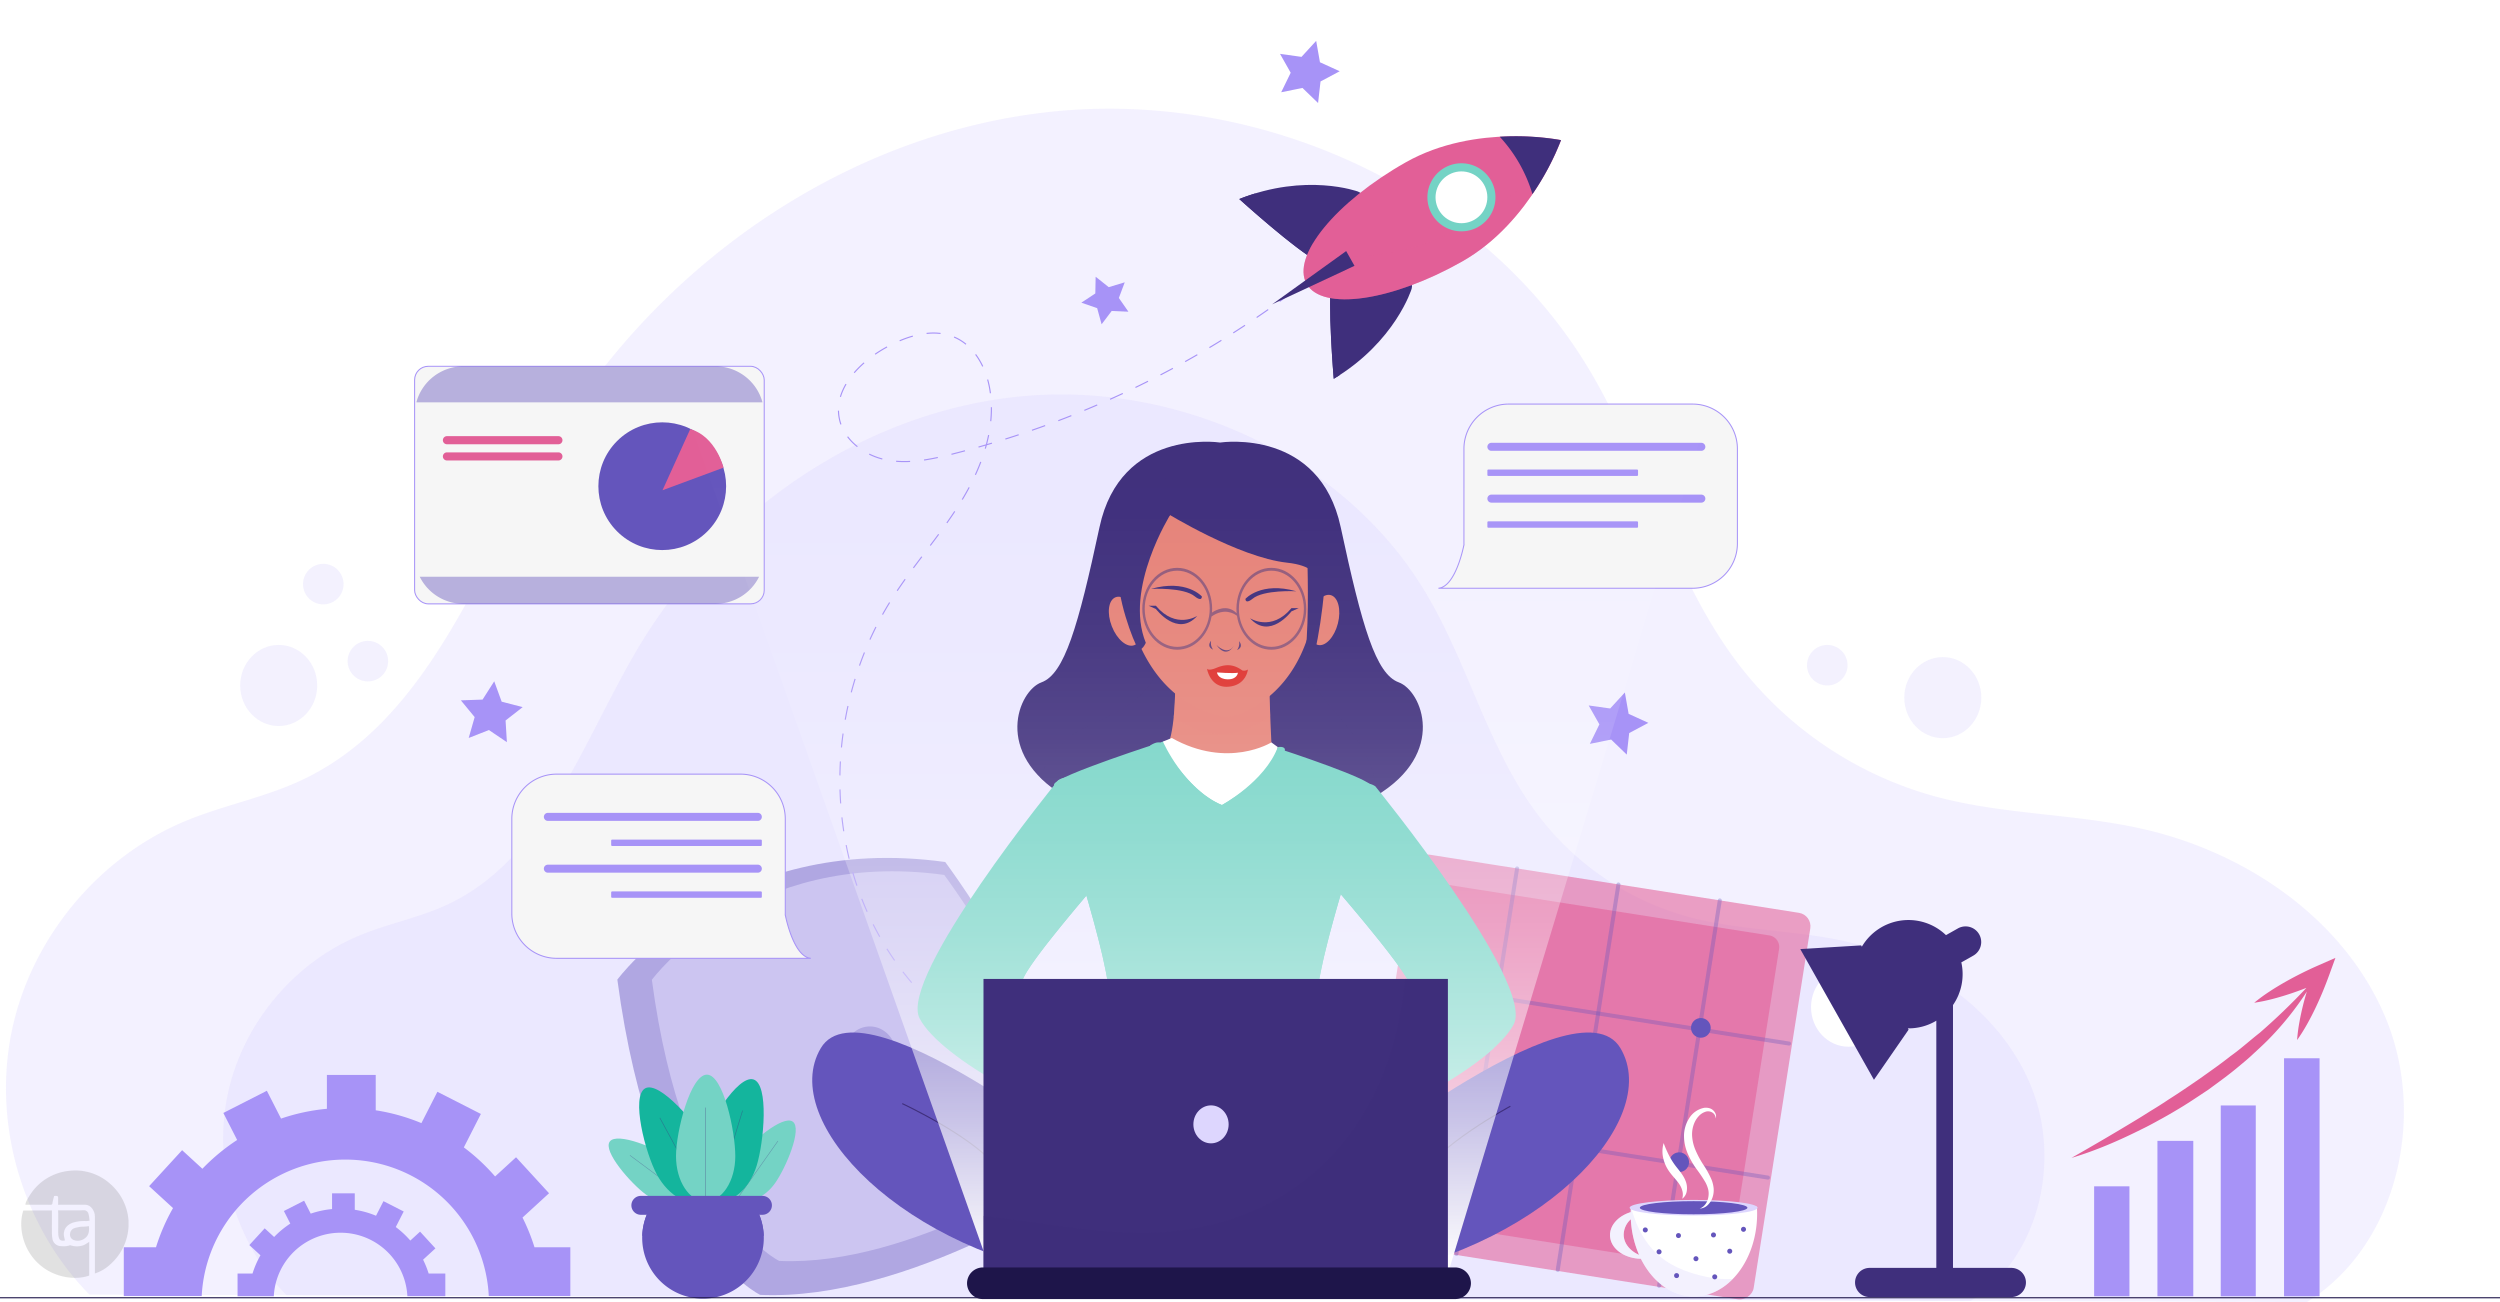 <svg xmlns="http://www.w3.org/2000/svg" xmlns:xlink="http://www.w3.org/1999/xlink" width="1800" height="937.5" viewBox="0 0 1800 937.5">
  <rect x="0" y="0" width="1800" height="937.5" fill="#808080" stroke="none"/>
  <defs>
    <linearGradient id="linear-gradient" x1="0.5" y1="1" x2="0.5" gradientUnits="objectBoundingBox">
      <stop offset="0" stop-color="#fff"/>
      <stop offset="0.062" stop-color="#fff" stop-opacity="0.859"/>
      <stop offset="0.16" stop-color="#fff" stop-opacity="0.659"/>
      <stop offset="0.262" stop-color="#fff" stop-opacity="0.482"/>
      <stop offset="0.367" stop-color="#fff" stop-opacity="0.333"/>
      <stop offset="0.476" stop-color="#fff" stop-opacity="0.212"/>
      <stop offset="0.588" stop-color="#fff" stop-opacity="0.118"/>
      <stop offset="0.708" stop-color="#fff" stop-opacity="0.051"/>
      <stop offset="0.838" stop-color="#fff" stop-opacity="0.012"/>
      <stop offset="1" stop-color="#fff" stop-opacity="0"/>
    </linearGradient>
    <clipPath id="clip-Enterprises">
      <rect width="1800" height="937.5"/>
    </clipPath>
  </defs>
  <g id="Enterprises" clip-path="url(#clip-Enterprises)">
    <rect width="1800" height="937.5" fill="#fff"/>
    <g id="OBJECTS" transform="translate(-180.719 -42)">
      <g id="Group_48" data-name="Group 48" transform="translate(145.719 71.427)">
        <g id="Group_47" data-name="Group 47" transform="translate(0)">
          <g id="Group_46" data-name="Group 46">
            <g id="Group_3" data-name="Group 3" transform="translate(39.304 48.836)">
              <g id="Group_1" data-name="Group 1" opacity="0.34">
                <path id="Path_1" data-name="Path 1" d="M187.607,923.712c-47.924-48.7-69.653-121.787-56.115-188.754s61.952-125.879,125.031-152.137c27.285-11.357,56.809-16.887,83.589-29.392,93.458-43.635,128.265-155.227,181.1-243.81C598,180.869,734.353,86.173,883.564,71.7s306.624,57.131,383.71,185.7c41.6,69.385,60.114,152.044,110.158,215.606a267.776,267.776,0,0,0,139.557,92.149c48.142,12.981,98.995,12.2,147.677,22.975,75.262,16.665,146.314,64.939,176.078,136.048s8.87,164.1-56.523,204.914Z" transform="translate(-127.528 -69.862)" fill="#ddd6fe"/>
              </g>
              <g id="Group_2" data-name="Group 2" transform="translate(156.37 205.74)" opacity="0.34">
                <path id="Path_2" data-name="Path 2" d="M216.878,775.906c-36.4-36.985-52.906-92.5-42.623-143.366s47.054-95.607,94.964-115.549c20.725-8.628,43.148-12.827,63.49-22.324,70.984-33.144,97.421-117.9,137.55-185.181C528.589,211.7,632.144,139.772,745.475,128.78s232.89,43.392,291.44,141.049c31.6,52.7,45.659,115.481,83.668,163.758a203.391,203.391,0,0,0,106,69.99c36.563,9.858,75.19,9.264,112.165,17.448,57.163,12.659,111.131,49.322,133.737,103.333s6.735,124.634-42.93,155.639Z" transform="translate(-171.244 -127.381)" fill="#ddd6fe"/>
              </g>
            </g>
            <g id="Group_9" data-name="Group 9" transform="translate(1010.495 584.361)">
              <rect id="Rectangle_4" data-name="Rectangle 4" width="281.72" height="289.134" rx="9.792" transform="translate(0 278.29) rotate(-81.051)" fill="#e25f97" opacity="0.57"/>
              <path id="Rectangle_5" data-name="Rectangle 5" d="M8.445,0H234.508a8.445,8.445,0,0,1,8.445,8.445V240.9a8.445,8.445,0,0,1-8.445,8.445H8.444A8.444,8.444,0,0,1,0,240.9V8.445A8.445,8.445,0,0,1,8.445,0Z" transform="translate(22.667 262.237) rotate(-81.05)" fill="#e25f97" opacity="0.57"/>
              <g id="Group_4" data-name="Group 4" transform="translate(71.664 10.106)" opacity="0.33" style="mix-blend-mode: multiply;isolation: isolate">
                <path id="Path_3" data-name="Path 3" d="M420.3,502.717a1.448,1.448,0,0,1-1.205-1.656l43.692-277.433a1.447,1.447,0,1,1,2.858.451L421.959,501.511A1.448,1.448,0,0,1,420.3,502.717Z" transform="translate(-419.079 -222.404)" fill="#6455bc"/>
              </g>
              <g id="Group_5" data-name="Group 5" transform="translate(144.638 21.599)" opacity="0.33" style="mix-blend-mode: multiply;isolation: isolate">
                <path id="Path_4" data-name="Path 4" d="M440.7,505.93a1.451,1.451,0,0,1-1.205-1.656L483.189,226.84a1.448,1.448,0,1,1,2.862.451L442.359,504.724A1.448,1.448,0,0,1,440.7,505.93Z" transform="translate(-439.48 -225.617)" fill="#6455bc"/>
              </g>
              <g id="Group_6" data-name="Group 6" transform="translate(217.613 33.092)" opacity="0.33" style="mix-blend-mode: multiply;isolation: isolate">
                <path id="Path_5" data-name="Path 5" d="M461.1,509.143a1.445,1.445,0,0,1-1.2-1.656l43.688-277.433a1.448,1.448,0,0,1,2.862.447L462.758,507.937A1.449,1.449,0,0,1,461.1,509.143Z" transform="translate(-459.882 -228.83)" fill="#6455bc"/>
              </g>
              <g id="Group_7" data-name="Group 7" transform="translate(31.403 92.068)" opacity="0.33" style="mix-blend-mode: multiply;isolation: isolate">
                <path id="Path_6" data-name="Path 6" d="M688.779,292.251,409.047,248.2a1.448,1.448,0,1,1,.451-2.862L689.23,289.389a1.448,1.448,0,1,1-.451,2.861Z" transform="translate(-407.823 -245.318)" fill="#6455bc"/>
              </g>
              <g id="Group_8" data-name="Group 8" transform="translate(16.204 188.566)" opacity="0.33" style="mix-blend-mode: multiply;isolation: isolate">
                <path id="Path_7" data-name="Path 7" d="M684.534,319.229,404.8,275.176a1.448,1.448,0,0,1,.451-2.862l279.737,44.053a1.448,1.448,0,0,1-.451,2.862Z" transform="translate(-403.574 -272.296)" fill="#6455bc"/>
              </g>
              <path id="Path_8" data-name="Path 8" d="M439.842,254.636a7.077,7.077,0,1,1-5.891-8.091A7.076,7.076,0,0,1,439.842,254.636Z" transform="translate(-330.166 -150.313)" fill="#6455bc"/>
              <path id="Path_9" data-name="Path 9" d="M480.783,261.084a7.077,7.077,0,1,1-5.891-8.091A7.077,7.077,0,0,1,480.783,261.084Z" transform="translate(-224.664 -133.697)" fill="#6455bc"/>
              <path id="Path_10" data-name="Path 10" d="M435.684,281.709a7.077,7.077,0,1,1-5.887-8.095A7.076,7.076,0,0,1,435.684,281.709Z" transform="translate(-340.88 -80.556)" fill="#6455bc"/>
              <path id="Path_11" data-name="Path 11" d="M476.42,288.124a7.077,7.077,0,1,1-5.891-8.095A7.078,7.078,0,0,1,476.42,288.124Z" transform="translate(-235.907 -64.025)" fill="#6455bc"/>
            </g>
            <g id="Group_10" data-name="Group 10" transform="translate(479.488 588.27)" opacity="0.44">
              <path id="Path_12" data-name="Path 12" d="M250.59,308.3s78.191-106.492,236.073-84.68c0,0,103.119,138.041,99.682,231.48,0,0-125.382,85.106-232.911,80.177C353.434,535.274,276.061,499.4,250.59,308.3Z" transform="translate(-250.59 -220.672)" fill="#6455bc"/>
              <path id="Path_13" data-name="Path 13" d="M257.539,301.5s69.725-94.96,210.509-75.512c0,0,91.952,123.093,88.887,206.413,0,0-111.8,75.888-207.687,71.492C349.248,503.9,280.253,471.912,257.539,301.5Z" transform="translate(-232.683 -213.729)" fill="#ddd6fe" opacity="0.53"/>
              <ellipse id="Ellipse_1" data-name="Ellipse 1" cx="18.485" cy="19.458" rx="18.485" ry="19.458" transform="translate(160.56 124.772) rotate(-9.903)" fill="#6455bc"/>
            </g>
            <g id="Group_19" data-name="Group 19" transform="translate(473.212 744.315)">
              <g id="Group_17" data-name="Group 17">
                <g id="Group_12" data-name="Group 12" transform="translate(87.998 33.035)">
                  <path id="Path_14" data-name="Path 14" d="M305.325,318.553c-7.683,10.892-19.691,15.646-26.82,10.613s-6.682-17.935,1-28.826S310.869,269.3,318,274.324,313.008,307.658,305.325,318.553Z" transform="translate(-273.437 -273.533)" fill="#74d3c5"/>
                  <line id="Line_1" data-name="Line 1" x1="28.837" y2="40.879" transform="translate(5.067 14.755)" fill="none" stroke="#3f2f7c" stroke-miterlimit="10" stroke-width="0.368" opacity="0.39"/>
                </g>
                <g id="Group_13" data-name="Group 13" transform="translate(0 46.015)">
                  <path id="Path_15" data-name="Path 15" d="M275.525,317.361c10.7,7.948,23.593,8.71,28.794,1.706s.744-19.126-9.958-27.074S254.875,272.3,249.671,279.3,264.823,309.413,275.525,317.361Z" transform="translate(-248.835 -277.161)" fill="#74d3c5"/>
                  <line id="Line_2" data-name="Line 2" x2="40.163" y2="29.827" transform="translate(15.322 12.08)" fill="none" stroke="#3f2f7c" stroke-miterlimit="10" stroke-width="0.368" opacity="0.39"/>
                </g>
                <g id="Group_14" data-name="Group 14" transform="translate(63.645 3.225)">
                  <path id="Path_16" data-name="Path 16" d="M309.571,327.539c-5.29,17.212-18.711,28.361-29.978,24.9s-16.11-20.22-10.824-37.433,27.22-53.035,38.488-49.572S314.857,310.327,309.571,327.539Z" transform="translate(-266.629 -265.199)" fill="#14b59d"/>
                  <line id="Line_3" data-name="Line 3" x1="19.847" y2="64.6" transform="translate(12.965 22.64)" fill="none" stroke="#3f2f7c" stroke-miterlimit="10" stroke-width="0.497" opacity="0.39"/>
                </g>
                <g id="Group_15" data-name="Group 15" transform="translate(21.975 9.186)">
                  <path id="Path_17" data-name="Path 17" d="M305.317,309.348c8.588,15.828,7.154,33.215-3.2,38.838s-25.718-2.65-34.31-18.475-18.818-56.565-8.459-62.185S296.726,293.524,305.317,309.348Z" transform="translate(-254.979 -266.865)" fill="#14b59d"/>
                  <line id="Line_4" data-name="Line 4" x2="32.238" y2="59.395" transform="translate(14.896 21.925)" fill="none" stroke="#3f2f7c" stroke-miterlimit="10" stroke-width="0.497" opacity="0.39"/>
                </g>
                <g id="Group_16" data-name="Group 16" transform="translate(48.519)">
                  <path id="Path_18" data-name="Path 18" d="M305.083,322.984c0,18.006-9.558,32.6-21.344,32.6s-21.34-14.6-21.34-32.6S272.845,264.3,284.63,264.3,305.083,304.977,305.083,322.984Z" transform="translate(-262.4 -264.297)" fill="#74d3c5"/>
                  <line id="Line_5" data-name="Line 5" y2="67.58" transform="translate(21.341 23.711)" fill="none" stroke="#3f2f7c" stroke-miterlimit="10" stroke-width="0.497" opacity="0.39"/>
                </g>
              </g>
              <g id="Group_18" data-name="Group 18" transform="translate(16.384 87.291)">
                <path id="Path_19" data-name="Path 19" d="M262.717,290.452a43.781,43.781,0,1,0,73.312,0Z" transform="translate(-247.809 -284.189)" fill="#6455bc"/>
                <path id="Path_20" data-name="Path 20" d="M343.063,312.951a43.5,43.5,0,0,0-7.072-22.5H262.679a43.5,43.5,0,0,0-7.072,22.5Z" transform="translate(-247.77 -284.189)" fill="#6455bc" style="mix-blend-mode: multiply;isolation: isolate"/>
                <path id="Path_21" data-name="Path 21" d="M347.789,302.322H260.227a6.831,6.831,0,0,1-6.811-6.81h0a6.832,6.832,0,0,1,6.811-6.81h87.563a6.832,6.832,0,0,1,6.811,6.81h0A6.831,6.831,0,0,1,347.789,302.322Z" transform="translate(-253.416 -288.701)" fill="#6455bc"/>
              </g>
            </g>
            <g id="Group_20" data-name="Group 20" transform="translate(1336.039 434.922)">
              <ellipse id="Ellipse_6" data-name="Ellipse 6" cx="27.728" cy="29.188" rx="27.728" ry="29.188" transform="translate(70.05 8.756)" fill="#ddd6fe" opacity="0.34"/>
              <circle id="Ellipse_7" data-name="Ellipse 7" cx="14.594" cy="14.594" r="14.594" fill="#ddd6fe" opacity="0.34"/>
            </g>
            <g id="Group_21" data-name="Group 21" transform="translate(207.936 376.547)">
              <ellipse id="Ellipse_8" data-name="Ellipse 8" cx="27.728" cy="29.188" rx="27.728" ry="29.188" transform="translate(0 58.375)" fill="#ddd6fe" opacity="0.34"/>
              <circle id="Ellipse_9" data-name="Ellipse 9" cx="14.594" cy="14.594" r="14.594" transform="translate(45.241)" fill="#ddd6fe" opacity="0.34"/>
              <circle id="Ellipse_10" data-name="Ellipse 10" cx="14.594" cy="14.594" r="14.594" transform="translate(77.347 55.457)" fill="#ddd6fe" opacity="0.34"/>
            </g>
            <g id="Group_22" data-name="Group 22" transform="translate(403.504 527.954)">
              <path id="Path_22" data-name="Path 22" d="M426.246,305.132l-.043,0c.007-.29.043-.572.043-.862V235.955A32.24,32.24,0,0,0,394.1,203.809h-132.6a32.24,32.24,0,0,0-32.146,32.146v68.312a32.243,32.243,0,0,0,32.146,32.149H444.606C431.911,335.261,426.246,305.132,426.246,305.132Z" transform="translate(-229.347 -203.809)" fill="#f6f6f6" stroke="#a793f7" stroke-miterlimit="10" stroke-width="0.749"/>
              <path id="Path_23" data-name="Path 23" d="M238.682,217.374H389.853a2.894,2.894,0,0,0,2.886-2.886h0a2.894,2.894,0,0,0-2.886-2.883H238.682a2.893,2.893,0,0,0-2.883,2.883h0A2.894,2.894,0,0,0,238.682,217.374Z" transform="translate(-212.721 -183.722)" fill="#a793f7"/>
              <path id="Path_24" data-name="Path 24" d="M238.682,227.8H389.853a2.893,2.893,0,0,0,2.886-2.883h0a2.894,2.894,0,0,0-2.886-2.887H238.682a2.894,2.894,0,0,0-2.883,2.887h0A2.893,2.893,0,0,0,238.682,227.8Z" transform="translate(-212.721 -156.842)" fill="#a793f7"/>
              <rect id="Rectangle_6" data-name="Rectangle 6" width="108.473" height="4.616" rx="0.6" transform="translate(71.545 47.114)" fill="#a793f7"/>
              <rect id="Rectangle_7" data-name="Rectangle 7" width="108.473" height="4.616" rx="0.6" transform="translate(71.545 84.426)" fill="#a793f7"/>
            </g>
            <g id="Group_24" data-name="Group 24" transform="translate(1070.671 261.513)">
              <path id="Path_25" data-name="Path 25" d="M434.227,230.643l.043,0c-.007-.29-.043-.572-.043-.862V161.469a32.24,32.24,0,0,1,32.146-32.149h132.6a32.241,32.241,0,0,1,32.15,32.149v68.308a32.244,32.244,0,0,1-32.15,32.149H415.867C428.562,260.772,434.227,230.643,434.227,230.643Z" transform="translate(-415.867 -129.32)" fill="#f6f6f6" stroke="#a793f7" stroke-miterlimit="10" stroke-width="0.749"/>
              <path id="Path_26" data-name="Path 26" d="M579.773,142.885H428.605A2.894,2.894,0,0,1,425.719,140h0a2.894,2.894,0,0,1,2.886-2.887H579.773A2.894,2.894,0,0,1,582.66,140h0A2.894,2.894,0,0,1,579.773,142.885Z" transform="translate(-390.479 -109.233)" fill="#a793f7"/>
              <path id="Path_27" data-name="Path 27" d="M579.773,153.316H428.605a2.894,2.894,0,0,1-2.886-2.883h0a2.894,2.894,0,0,1,2.886-2.887H579.773a2.894,2.894,0,0,1,2.887,2.887h0A2.894,2.894,0,0,1,579.773,153.316Z" transform="translate(-390.479 -82.353)" fill="#a793f7"/>
              <rect id="Rectangle_8" data-name="Rectangle 8" width="108.473" height="4.616" rx="0.6" transform="translate(35.241 47.115)" fill="#a793f7"/>
              <rect id="Rectangle_9" data-name="Rectangle 9" width="108.473" height="4.616" rx="0.6" transform="translate(35.241 84.426)" fill="#a793f7"/>
            </g>
            <g id="Group_25" data-name="Group 25" transform="translate(1331.203 632.999)">
              <ellipse id="Ellipse_11" data-name="Ellipse 11" cx="27.008" cy="28.508" rx="27.008" ry="28.508" transform="translate(7.737 34.205)" fill="#fff"/>
              <path id="Path_28" data-name="Path 28" d="M640.673,483.631H598.658V294.373a39.091,39.091,0,0,0,6-30.715l8.638-4.868a11.254,11.254,0,0,0-11.049-19.609l-8.638,4.868a38.949,38.949,0,0,0-60.575,8.316l-.522-.93L488.7,254.09,541.743,348.2,566.7,312.1l-.526-.93a38.781,38.781,0,0,0,19.576-4.99c.311-.179.6-.379.9-.562V483.631H538.642a10.5,10.5,0,0,0,0,21.007H640.673a10.5,10.5,0,0,0,0-21.007Z" transform="translate(-488.704 -233.176)" fill="#3f2f7c"/>
            </g>
            <g id="Group_26" data-name="Group 26" transform="translate(1194.214 768.128)">
              <path id="Path_29" data-name="Path 29" d="M472.626,328.344c8.123,16.35,22.177,27.167,38.173,27.167,25.142,0,45.523-26.716,45.523-59.674,0-1.667-.064-3.316-.168-4.947H465.44c-.079,1.28-.125,2.575-.147,3.877-8.946,2.765-15.177,9.465-14.876,17.051C450.778,321,460.564,328.115,472.626,328.344Zm-12.373-16.912A15.077,15.077,0,0,1,465.39,299.9a73.228,73.228,0,0,0,5.934,25.643C464.885,322.678,460.493,317.517,460.253,311.432Z" transform="translate(-450.406 -219.582)" fill="#fff"/>
              <path id="Path_30" data-name="Path 30" d="M450.417,311.818c.361,9.182,10.148,16.3,22.209,16.525,8.123,16.35,22.177,27.167,38.173,27.167,10.577,0,20.306-4.743,28.036-12.677A68.086,68.086,0,0,1,521.9,341.75c-11.31-2.164-23.207-6.013-32.636-12.83-12.834-9.275-19.856-23.193-23.8-38.03h-.021c-.079,1.28-.125,2.575-.147,3.877C456.347,297.532,450.116,304.232,450.417,311.818Zm9.836-.386A15.077,15.077,0,0,1,465.39,299.9a73.228,73.228,0,0,0,5.934,25.643C464.885,322.678,460.493,317.517,460.253,311.432Z" transform="translate(-450.406 -219.582)" fill="#ddd6fe" opacity="0.34"/>
              <ellipse id="Ellipse_12" data-name="Ellipse 12" cx="46.044" cy="5.629" rx="46.044" ry="5.629" transform="translate(14.148 66.383)" fill="#ddd6fe"/>
              <path id="Path_31" data-name="Path 31" d="M456.4,294.5c0,2.615,17.344,4.736,38.738,4.736s38.738-2.121,38.738-4.736-17.345-4.736-38.738-4.736S456.4,291.884,456.4,294.5Z" transform="translate(-434.95 -222.486)" fill="#6455bc"/>
              <path id="Path_32" data-name="Path 32" d="M476.609,343.575a8.78,8.78,0,0,0,5.687-2.45,13.575,13.575,0,0,0,3.5-5.469,16.229,16.229,0,0,0,.851-6.617,22.664,22.664,0,0,0-1.559-6.392,67.023,67.023,0,0,0-5.991-10.838,68.222,68.222,0,0,1-5.387-10.033,30.833,30.833,0,0,1-2.575-10.462,21.173,21.173,0,0,1,2-10.244,16.435,16.435,0,0,1,2.983-4.264,11.124,11.124,0,0,1,4.289-2.815,5.885,5.885,0,0,1,4.879.2,5.014,5.014,0,0,1,2.8,4.5,4.67,4.67,0,0,0,.036-3.115,6.741,6.741,0,0,0-1.824-2.758,6.672,6.672,0,0,0-3.069-1.61,9.529,9.529,0,0,0-3.484-.161,16.325,16.325,0,0,0-10.8,7.622A23.929,23.929,0,0,0,465.3,291.41a32.648,32.648,0,0,0,2.736,12.745,58.167,58.167,0,0,0,6.213,10.881,94.908,94.908,0,0,1,6.446,9.6,22.405,22.405,0,0,1,1.985,5.008,13.151,13.151,0,0,1,.207,5.258C482.418,338.457,480.454,342.1,476.609,343.575Z" transform="translate(-412.031 -270.954)" fill="#fff"/>
              <path id="Path_33" data-name="Path 33" d="M475.166,318.153a7.945,7.945,0,0,0,3.233-5.14,13.566,13.566,0,0,0-.326-6.356c-1.266-4.2-3.884-7.343-6.084-10.137-1.13-1.4-2.136-2.7-3.083-4.106s-1.824-2.858-2.661-4.375a81.181,81.181,0,0,1-4.435-9.972,21.587,21.587,0,0,0-.082,11.7,26.571,26.571,0,0,0,2.153,5.616,30.927,30.927,0,0,0,3.3,4.972c2.389,2.972,4.829,5.423,6.424,8.112a15.36,15.36,0,0,1,1.785,4.471A9.8,9.8,0,0,1,475.166,318.153Z" transform="translate(-423.208 -252.628)" fill="#fff"/>
              <path id="Path_34" data-name="Path 34" d="M476.773,296.73a1.8,1.8,0,1,0,1.8-1.8A1.8,1.8,0,0,0,476.773,296.73Z" transform="translate(-382.461 -209.179)" fill="#6455bc"/>
              <path id="Path_35" data-name="Path 35" d="M470.729,297.863a1.8,1.8,0,1,0,1.8-1.8A1.8,1.8,0,0,0,470.729,297.863Z" transform="translate(-398.036 -206.259)" fill="#6455bc"/>
              <circle id="Ellipse_13" data-name="Ellipse 13" cx="1.801" cy="1.801" r="1.801" transform="translate(47.474 90.252)" fill="#6455bc"/>
              <path id="Path_36" data-name="Path 36" d="M457.005,296.856a1.8,1.8,0,1,0,1.8-1.8A1.8,1.8,0,0,0,457.005,296.856Z" transform="translate(-433.401 -208.854)" fill="#6455bc"/>
              <path id="Path_37" data-name="Path 37" d="M474,301.133a1.8,1.8,0,1,0,1.8-1.8A1.8,1.8,0,0,0,474,301.133Z" transform="translate(-389.599 -197.822)" fill="#6455bc"/>
              <path id="Path_38" data-name="Path 38" d="M467.2,302.647a1.8,1.8,0,1,0,1.8-1.8A1.8,1.8,0,0,0,467.2,302.647Z" transform="translate(-407.119 -193.931)" fill="#6455bc"/>
              <path id="Path_39" data-name="Path 39" d="M459.775,301.259a1.8,1.8,0,1,0,1.8-1.8A1.8,1.8,0,0,0,459.775,301.259Z" transform="translate(-426.263 -197.498)" fill="#6455bc"/>
              <path id="Path_40" data-name="Path 40" d="M470.981,306.3a1.8,1.8,0,1,0,1.8-1.8A1.8,1.8,0,0,0,470.981,306.3Z" transform="translate(-397.386 -184.52)" fill="#6455bc"/>
              <circle id="Ellipse_14" data-name="Ellipse 14" cx="1.801" cy="1.801" r="1.801" transform="translate(46.123 119.074)" fill="#6455bc"/>
            </g>
            <g id="Group_31" data-name="Group 31" transform="translate(638.705 68.699)">
              <g id="Group_28" data-name="Group 28" transform="translate(0 79.272)">
                <g id="Group_27" data-name="Group 27">
                  <path id="Path_41" data-name="Path 41" d="M407.424,97.577q-6.594,5.773-13.328,11.367" transform="translate(-40.003 -97.577)" fill="none" stroke="#a793f7" stroke-miterlimit="10" stroke-width="0.816"/>
                  <path id="Path_42" data-name="Path 42" d="M620.848,106.992A691.016,691.016,0,0,1,376.859,222.906c-15.467,3.877-31.609,7.229-47.258,4.156s-30.761-14.125-33.884-29.764c-4.249-21.293,14.265-40.337,33.2-50.96,15.366-8.62,34.328-14.672,50.352-7.347,14.114,6.453,22.227,21.9,24.8,37.2,4.79,28.436-6.138,57.377-21.361,81.869s-34.786,46.06-50.07,70.512c-36.388,58.2-46.3,132.267-26.494,197.99,14.816,49.179,47.831,94.334,92.327,118.7" transform="translate(-295.102 -73.315)" fill="none" stroke="#a793f7" stroke-miterlimit="10" stroke-width="0.816" stroke-dasharray="10.085 10.085"/>
                  <path id="Path_43" data-name="Path 43" d="M328.557,259.645a151.286,151.286,0,0,0,16.565,5.666" transform="translate(-208.892 320.059)" fill="none" stroke="#a793f7" stroke-miterlimit="10" stroke-width="0.816"/>
                </g>
              </g>
              <g id="Group_30" data-name="Group 30" transform="translate(288.556)">
                <path id="Path_44" data-name="Path 44" d="M461.291,90s-37.286-13.782-85.517,5.365c0,0,41.088,37.239,57.084,45.269C432.858,140.636,478.324,96.8,461.291,90Z" transform="translate(-375.774 -50.194)" fill="#3f2f7c"/>
                <path id="Path_45" data-name="Path 45" d="M464.174,95.905a129.552,129.552,0,0,1-21.969,4.16c-19.691,1.86-38.27-3.2-54.988-13.138-3.734,1.141-7.547,2.45-11.442,4,0,0,41.088,37.243,57.084,45.269C432.858,136.192,458.912,111.06,464.174,95.905Z" transform="translate(-375.774 -45.749)" fill="#3f2f7c" style="mix-blend-mode: overlay;isolation: isolate"/>
                <path id="Path_46" data-name="Path 46" d="M452.752,113.81s-11.629,38.012-56.086,64.778c0,0-4.732-55.253-1.427-72.84C395.239,105.747,457.663,96.14,452.752,113.81Z" transform="translate(-328.636 -3.97)" fill="#3f2f7c"/>
                <path id="Path_47" data-name="Path 47" d="M431.537,103.2c-16.436-.5-36.3,2.55-36.3,2.55-3.3,17.588,1.427,72.84,1.427,72.84q2.087-1.256,4.078-2.547C412.261,152.3,416.064,124.883,431.537,103.2Z" transform="translate(-328.636 -3.969)" fill="#3f2f7c" style="mix-blend-mode: overlay;isolation: isolate"/>
                <path id="Path_48" data-name="Path 48" d="M502.719,165.671c-50.581,28.572-100.63,35.723-111.786,15.974s20.811-58.919,71.392-87.491S574.111,78.18,574.111,78.18,553.3,137.1,502.719,165.671Z" transform="translate(-342.43 -75.415)" fill="#e25f97"/>
                <path id="Path_49" data-name="Path 49" d="M570.813,78.425c-20.3,24.888-46.961,44.654-75.648,58.783-16.225,7.991-33.755,12.805-51.615,15.456-14.483,2.146-31.7,2.915-44.494-5.408a16.454,16.454,0,0,1-3.355-2.876c-6.979,11.557-9.039,21.955-4.772,29.51,11.156,19.748,61.2,12.6,111.786-15.974C541.88,135.792,563.184,95.5,570.813,78.425Z" transform="translate(-342.427 -67.658)" fill="#e25f97" opacity="0.38" style="mix-blend-mode: multiply;isolation: isolate"/>
                <path id="Path_50" data-name="Path 50" d="M451.771,117.069a190.156,190.156,0,0,0,20.578-38.9A190.158,190.158,0,0,0,428.2,75.727,104.8,104.8,0,0,1,451.771,117.069Z" transform="translate(-240.669 -75.409)" fill="#3f2f7c"/>
                <g id="Group_29" data-name="Group 29" transform="translate(134.612 18.57)">
                  <path id="Path_51" data-name="Path 51" d="M450.2,126.678A24.5,24.5,0,1,1,459.479,93.3,24.494,24.494,0,0,1,450.2,126.678Z" transform="translate(-412.784 -79.983)" fill="#74d3c5"/>
                  <circle id="Ellipse_15" data-name="Ellipse 15" cx="18.648" cy="18.648" r="18.648" transform="translate(0 18.154) rotate(-29.128)" fill="#fff"/>
                </g>
                <path id="Path_52" data-name="Path 52" d="M435.734,98.52l6,10.627L382.377,136.9Z" transform="translate(-358.758 -15.876)" fill="#3f2f7c"/>
              </g>
            </g>
            <g id="Group_33" data-name="Group 33" transform="translate(333.524 234.313)">
              <rect id="Rectangle_10" data-name="Rectangle 10" width="251.715" height="171.038" rx="9.792" fill="#f6f6f6" stroke="#a793f7" stroke-miterlimit="10" stroke-width="0.749"/>
              <path id="Path_53" data-name="Path 53" d="M459.365,147.674a35.131,35.131,0,0,0-33.784-25.958H243.917a35.136,35.136,0,0,0-33.788,25.958Z" transform="translate(-208.89 -121.714)" fill="#6455bc" opacity="0.43"/>
              <path id="Path_54" data-name="Path 54" d="M210.815,164.079a35.1,35.1,0,0,0,31.334,19.5H423.813a35.1,35.1,0,0,0,31.334-19.5Z" transform="translate(-207.122 -12.548)" fill="#6455bc" opacity="0.43"/>
              <g id="Group_32" data-name="Group 32" transform="translate(113.263 21.291)">
                <circle id="Ellipse_16" data-name="Ellipse 16" cx="45.986" cy="45.986" r="45.986" transform="translate(0 65.035) rotate(-45)" fill="#6455bc"/>
                <path id="Path_55" data-name="Path 55" d="M279.663,134.346,259.682,178.4l43.946-16.282S298.22,139.726,279.663,134.346Z" transform="translate(-194.46 -110.459)" fill="#e25f97"/>
              </g>
              <path id="Path_56" data-name="Path 56" d="M298.657,141.614H218.391a2.926,2.926,0,0,1-2.919-2.919h0a2.926,2.926,0,0,1,2.919-2.919h80.266a2.926,2.926,0,0,1,2.919,2.919h0A2.926,2.926,0,0,1,298.657,141.614Z" transform="translate(-195.122 -85.483)" fill="#e25f97"/>
              <path id="Path_57" data-name="Path 57" d="M298.657,144.878H218.391a2.926,2.926,0,0,1-2.919-2.919h0a2.926,2.926,0,0,1,2.919-2.919h80.266a2.926,2.926,0,0,1,2.919,2.919h0A2.926,2.926,0,0,1,298.657,144.878Z" transform="translate(-195.122 -77.072)" fill="#e25f97"/>
            </g>
            <g id="Group_34" data-name="Group 34" transform="translate(366.829)">
              <path id="Path_58" data-name="Path 58" d="M252.224,228.942l-12.957-8.736-14.542,5.721,4.3-15.022-9.935-12.062,15.617-.549,8.4-13.176,5.348,14.683,15.128,3.919-12.312,9.624Z" transform="translate(-219.094 275.983)" fill="#a793f7"/>
              <path id="Path_59" data-name="Path 59" d="M377.882,128.864l-12.036-.544-7.272,9.606-3.2-11.615-11.383-3.947,10.057-6.634.237-12.046L363.7,111.2l11.529-3.5-4.237,11.278Z" transform="translate(102.754 66.133)" fill="#a793f7"/>
              <path id="Path_60" data-name="Path 60" d="M473.517,232.109l-11.245-10.852-15.314,3.111,6.846-14.047-7.691-13.6,15.475,2.17,10.561-11.518,2.718,15.388,14.218,6.485-13.8,7.341Z" transform="translate(365.916 281.783)" fill="#a793f7"/>
              <path id="Path_61" data-name="Path 61" d="M411.382,100.948,400.138,90.1l-15.314,3.111L391.67,79.16l-7.691-13.6,15.475,2.17,10.561-11.518L412.733,71.6l14.217,6.485-13.8,7.341Z" transform="translate(205.801 -56.209)" fill="#a793f7"/>
            </g>
            <g id="Group_35" data-name="Group 35" transform="translate(124.128 744.505)">
              <path id="Path_62" data-name="Path 62" d="M446.949,388.458a141.639,141.639,0,0,0-8.624-21.39l19.1-17.513-23.754-25.911-15.08,13.825a143.677,143.677,0,0,0-22.513-20.932l12.272-24.073L377.035,276.5l-11.507,22.57a141.671,141.671,0,0,0-32.893-9.246V264.35H297.481v24.4a141.848,141.848,0,0,0-33.015,7.061L254.25,275.771l-31.32,15.964,9.93,19.473a143.456,143.456,0,0,0-25.021,20.721l-14.6-13.385-23.754,25.915,17.209,15.774a141.818,141.818,0,0,0-12.269,28.225H151.242v35.15h56.1a103.48,103.48,0,0,1,206.7,0h58.719v-35.15Z" transform="translate(-151.242 -264.35)" fill="#a793f7"/>
              <path id="Path_63" data-name="Path 63" d="M311.728,345.93a65.729,65.729,0,0,0-4.01-9.951l8.885-8.148-11.053-12.058-7.014,6.435a66.926,66.926,0,0,0-10.477-9.74l5.712-11.2L279.2,293.839l-5.355,10.5a65.783,65.783,0,0,0-15.306-4.3V288.184H242.186v11.353a66.051,66.051,0,0,0-15.363,3.287l-4.754-9.325L207.5,300.929l4.618,9.06a66.767,66.767,0,0,0-11.639,9.64l-6.793-6.227L182.63,325.459l8.005,7.34a66.115,66.115,0,0,0-5.709,13.131H174.142v16.357h26.1a48.149,48.149,0,0,1,96.176,0h27.32V345.93Z" transform="translate(-92.231 -202.932)" fill="#a793f7"/>
            </g>
            <g id="Group_36" data-name="Group 36" transform="translate(1526.456 660.243)">
              <rect id="Rectangle_11" data-name="Rectangle 11" width="25.417" height="79.177" transform="translate(16.323 164.48)" fill="#a793f7"/>
              <rect id="Rectangle_12" data-name="Rectangle 12" width="25.814" height="111.906" transform="translate(61.9 131.75)" fill="#a793f7"/>
              <rect id="Rectangle_13" data-name="Rectangle 13" width="25.22" height="137.398" transform="translate(107.476 106.258)" fill="#a793f7"/>
              <rect id="Rectangle_14" data-name="Rectangle 14" width="25.576" height="171.376" transform="translate(153.053 72.28)" fill="#a793f7"/>
              <path id="Path_64" data-name="Path 64" d="M720.817,246.3a263.814,263.814,0,0,0-23.672,11.858c-3.849,2.193-7.655,4.482-11.386,6.946a125.331,125.331,0,0,0-10.913,8.009,125.714,125.714,0,0,0,13.256-2.736c4.328-1.116,8.577-2.407,12.787-3.8,3.9-1.3,7.755-2.708,11.579-4.185a459.767,459.767,0,0,1-33.6,32.332c-7.125,5.566-13.768,11.639-21.139,16.869-7.057,5.605-14.469,10.759-21.812,15.992-7.44,5.119-14.869,10.248-22.524,15.07-3.752,2.522-7.554,4.975-11.428,7.322s-7.651,4.847-11.546,7.168c-15.5,9.425-31.184,18.6-47.126,27.671,17.609-5.262,34.514-12.6,50.921-20.843,4.146-1.992,8.181-4.192,12.2-6.424,4.052-2.178,8.037-4.468,11.986-6.832,7.958-4.625,15.563-9.833,23.261-14.894,7.415-5.48,14.937-10.813,21.991-16.787,3.552-2.947,7.118-5.866,10.462-9.067,3.409-3.116,6.8-6.256,10.083-9.493a217.8,217.8,0,0,0,28.54-35.386c-.887,3.04-1.781,6.077-2.557,9.157-1.03,4.181-1.978,8.392-2.744,12.67a121.493,121.493,0,0,0-1.7,13.049,120.794,120.794,0,0,0,7.029-11.124c2.142-3.781,4.106-7.626,5.984-11.5,3.713-7.765,7-15.685,9.93-23.736l4.657-12.82Z" transform="translate(-543.291 -240.793)" fill="#e25f97"/>
            </g>
            <line id="Line_6" data-name="Line 6" x2="1870.39" transform="translate(0 904.955)" fill="none" stroke="#1e154a" stroke-miterlimit="10" stroke-width="0.795"/>
            <g id="Group_40" data-name="Group 40" transform="translate(619.809 288.606)">
              <g id="Group_38" data-name="Group 38" transform="translate(147.69 0)">
                <path id="Path_65" data-name="Path 65" d="M605.72,310.156c-16.508-5.988-26.412-39.918-41.814-111.775-15.159-70.7-84.583-61.219-86.822-60.894-2.239-.325-71.667-9.8-86.823,60.894-15.406,71.857-25.31,105.787-41.814,111.775s-35.211,50.9,16.5,81.84c23.747,14.2,67.432,22.692,110.3,22.831v.018c.608,0,1.22-.011,1.828-.011s1.216.014,1.824.011v-.018c42.873-.139,86.561-8.627,110.3-22.831C640.931,361.055,622.223,316.147,605.72,310.156Z" transform="translate(-331.109 -136.894)" fill="#3f2f7c"/>
                <path id="Path_66" data-name="Path 66" d="M531.456,296.313c-29.835-44.454-23.962-96.491-25.386-147.212-19.823-9.261-45.642-7.111-66.928-5.569a307.571,307.571,0,0,1,2.2,69.185c-2.375,30.676-9.35,65.028-29.878,89.115C399.3,316.1,382.574,321.82,366.281,329.825c-12.112,5.948-21.275,16.586-27.521,28.437-1.17,2.214-2.175,4.457-3.09,6.7A89.085,89.085,0,0,0,353.2,378.432c23.747,14.2,67.432,22.692,110.3,22.831v.018c.608,0,1.22-.011,1.828-.011s1.216.014,1.824.011v-.018c42.576-.139,85.928-8.517,109.783-22.542,1-8.2-.34-16.919-4.711-26.344C562.343,331.056,544.354,315.536,531.456,296.313Z" transform="translate(-319.356 -123.331)" fill="#3f2f7c" opacity="0.43" style="mix-blend-mode: multiply;isolation: isolate"/>
              </g>
              <path id="Path_67" data-name="Path 67" d="M368.4,193.36s.215,40.712-7.64,46.786c0,0,14.6,20.109,46.242,18.532,0,0,24.362-2.16,31.169-11.024,0,0-2.447-49.125-2.06-59.563C436.107,188.091,377.353,173.022,368.4,193.36Z" transform="translate(-107.022 -18.808)" fill="#e68379"/>
              <path id="Path_68" data-name="Path 68" d="M362.585,216.907c13.424,9.9,28.68,15.449,46.364,10.742a68.873,68.873,0,0,0,23.1-11.453c-.465-11.868-.826-23.6-.658-28.1,0,0-58.755-15.07-67.711,5.269C363.683,193.36,363.744,205.1,362.585,216.907Z" transform="translate(-102.309 -18.808)" fill="#e68379" opacity="0.47" style="mix-blend-mode: multiply;isolation: isolate"/>
              <path id="Path_69" data-name="Path 69" d="M567.475,229.587c-1.373-5.5-59.359-24.7-71.6-28.687-13.049,9.429-28.108,13.521-45.044,11.961-12.58-1.155-25.425-6.063-33.33-15.624l-.594.075s-76.839,24.591-78.378,30.737,43.03,129.091,39.958,161.362-26.126,59.935-21.515,75.3c0,0,37.994,5.734,73.835,7.9l-.107,1.323c36.882,4.611,118.332-7.683,118.332-7.683,4.611-15.37-18.443-43.03-21.515-75.3S569.01,235.735,567.475,229.587Z" transform="translate(-164.394 18.604)" fill="#74d3c5"/>
              <path id="Path_70" data-name="Path 70" d="M537.886,231.882c-15.885,12.927-34.625,23.007-52.259,29.738-32.65,12.462-77.24,10.348-107.676-7.308-14.422-8.366-25.65-20.056-35.1-33.294,11.976,39.228,26.2,88.4,24.42,107.107-3.073,32.275-26.126,59.935-21.515,75.3,0,0,37.994,5.734,73.835,7.9l-.107,1.323c36.882,4.611,118.332-7.683,118.332-7.683,4.611-15.37-18.443-43.03-21.515-75.3C514.654,312.413,526.622,269.261,537.886,231.882Z" transform="translate(-153.172 79.888)" fill="#74d3c5" style="mix-blend-mode: multiply;isolation: isolate"/>
              <path id="Path_71" data-name="Path 71" d="M366.771,196.532l-6.356,2.6s14.74,33.891,42.447,45.677c0,0,34.7-18.586,40.283-41.7l-4.657-3.4S407.287,219.2,366.771,196.532Z" transform="translate(-107.901 16.787)" fill="#fff"/>
              <path id="Path_72" data-name="Path 72" d="M412.152,206.471S296.836,348.06,312.488,377.934s99.589,72.558,120.928,72.558l29.878-21.34s-79.672-65.443-76.828-78.249,65.447-83.94,65.447-83.94S434.99,191.505,412.152,206.471Z" transform="translate(-235.168 37.338)" fill="#74d3c5"/>
              <path id="Path_73" data-name="Path 73" d="M348.734,303.869c2.507-11.282,51.372-67.811,62.972-81.11-32.858,16.407-60.808,43.227-76.035,76.857-11.958,26.419-12.927,53.164-4.332,77.766,26.151,14.9,53.432,26.076,64.345,26.076l29.878-21.34S345.891,316.675,348.734,303.869Z" transform="translate(-197.436 84.372)" fill="#74d3c5" style="mix-blend-mode: multiply;isolation: isolate"/>
              <path id="Path_74" data-name="Path 74" d="M510.832,363.8S327.3,214.415,296,267.053s59.756,147.963,193.49,166.459Z" transform="translate(-289.82 169.559)" fill="#6455bc"/>
              <path id="Path_75" data-name="Path 75" d="M440,207.664s115.313,141.589,99.664,171.463-99.588,72.561-120.932,72.561l-29.874-21.344S468.528,364.9,465.684,352.1s-65.443-83.94-65.443-83.94S417.163,192.7,440,207.664Z" transform="translate(-34.603 40.412)" fill="#74d3c5"/>
              <path id="Path_76" data-name="Path 76" d="M518.344,340.661c-19.054-33.852-42.794-63.222-74.214-86.368-11.156-8.223-22.027-16.808-33.036-25.224q-2.752-2.1-5.526-4.2c15.17,17.491,57.781,67.318,60.117,77.83,2.847,12.805-76.825,78.249-76.825,78.249l29.874,21.34c17.545,0,77.365-28.841,106.8-55.7A12.92,12.92,0,0,1,518.344,340.661Z" transform="translate(-34.603 89.809)" fill="#74d3c5" style="mix-blend-mode: multiply;isolation: isolate"/>
              <path id="Path_77" data-name="Path 77" d="M392.438,363.8s183.532-149.383,214.83-96.745S547.515,415.016,413.782,433.512Z" transform="translate(-25.38 169.559)" fill="#6455bc"/>
              <path id="Path_78" data-name="Path 78" d="M493.5,204.876l-.254-.14c-2.572-35.322-33.151-63.229-70.587-63.229-39.124,0-70.841,30.457-70.841,68.029a65.4,65.4,0,0,0,2.078,16.1c3.155,28.283,16.711,86.9,74.815,98.033C428.709,323.669,499.121,312.63,493.5,204.876Z" transform="translate(-130.06 -125.008)" fill="#e68379"/>
              <path id="Path_79" data-name="Path 79" d="M371.952,183.789s52.166,32.249,87.263,36.041,18.968,26.559,20.864,29.4,19.92-40.784-8.534-83.464-90.106-29.4-114.766,0C356.779,165.768,363.418,177.15,371.952,183.789Z" transform="translate(-117.27 -132.729)" fill="#3f2f7c"/>
              <path id="Path_80" data-name="Path 80" d="M396.556,169.355s-41.735,25.607-36.045,78.721c0,0-35.093-68.291,21.816-104.332C382.327,143.744,411.729,146.591,396.556,169.355Z" transform="translate(-135.232 -119.243)" fill="#3f2f7c"/>
              <path id="Path_81" data-name="Path 81" d="M370.578,182.048c3.724,9.529,2.515,18.908-2.7,20.946s-12.469-4.031-16.193-13.56-2.514-18.908,2.7-20.947S366.851,172.519,370.578,182.048Z" transform="translate(-135.98 -56.499)" fill="#e68379"/>
              <path id="Path_82" data-name="Path 82" d="M410.526,188.358c-2.543,9.912-9,16.819-14.429,15.427s-7.765-10.552-5.226-20.464,9-16.819,14.426-15.427S413.066,178.45,410.526,188.358Z" transform="translate(-32.061 -57.469)" fill="#e68379"/>
              <path id="Path_83" data-name="Path 83" d="M392.605,177.16s-15.363,10.148-29.856-7.247H357.53l5.219,2.318S378.4,193.1,392.605,177.16Z" transform="translate(-115.335 -51.808)" fill="#3f2f7c"/>
              <path id="Path_84" data-name="Path 84" d="M394.641,173.585s-11.139-12.716-36.631-5.448c0,0,23.618-1.331,31.627,5.469C389.637,173.607,394.505,177.731,394.641,173.585Z" transform="translate(-114.098 -62.165)" fill="#3f2f7c"/>
              <path id="Path_85" data-name="Path 85" d="M377.936,177.644s15.363,10.144,29.856-7.25h5.219l-5.219,2.321S392.14,193.587,377.936,177.644Z" transform="translate(-62.751 -50.568)" fill="#3f2f7c"/>
              <path id="Path_86" data-name="Path 86" d="M377.021,174.065s11.139-12.712,36.631-5.448c0,0-23.618-1.331-31.627,5.469C382.025,174.087,377.157,178.214,377.021,174.065Z" transform="translate(-65.108 -60.925)" fill="#3f2f7c"/>
              <g id="Group_39" data-name="Group 39" transform="translate(285.863 143.326)" opacity="0.82">
                <path id="Path_87" data-name="Path 87" d="M371.16,177.774s7.723,8.295,12.462.9C383.622,178.672,378.532,188.312,371.16,177.774Z" transform="translate(-366.075 -174.877)" fill="#3f2f7c"/>
                <path id="Path_88" data-name="Path 88" d="M371.053,176.964s-3.766,4.056,1.449,6.378A8.022,8.022,0,0,1,371.053,176.964Z" transform="translate(-369.738 -176.964)" fill="#3f2f7c"/>
                <path id="Path_89" data-name="Path 89" d="M376.779,177.045s3.77,4.056-1.449,6.378A8.022,8.022,0,0,0,376.779,177.045Z" transform="translate(-355.329 -176.755)" fill="#3f2f7c"/>
              </g>
              <path id="Path_90" data-name="Path 90" d="M389.164,152.487s-33.916,53.625-17.97,92.76c0,0-3.19,7.247-5.8,3.766s-16.236-37.973-13.625-56.526S373.222,144.081,389.164,152.487Z" transform="translate(-131.027 -100.472)" fill="#3f2f7c"/>
              <path id="Path_91" data-name="Path 91" d="M391.636,165.016s1.438,53.411-2.933,70.086c0,0,1.821,4.206,5.058,1.306s12.437-57.817,9.489-68.326S394.172,160.72,391.636,165.016Z" transform="translate(-35.005 -74.789)" fill="#3f2f7c"/>
              <path id="Path_92" data-name="Path 92" d="M366.278,198.757s19.866,34.8,43.284,43.782c0,0,30.761-16.726,40.283-41.7,0,0,5.54-1.08,5.043,2.4s-18.918,37.336-45.3,46.3c0,0-21.905-4.482-51.772-49.78C357.815,199.755,364.218,195.23,366.278,198.757Z" transform="translate(-114.601 19.055)" fill="#74d3c5" style="mix-blend-mode: multiply;isolation: isolate"/>
              <path id="Path_93" data-name="Path 93" d="M369.281,184.428s1.016,1.742,6.585-.579,11.65-3.484,18.739,1.742a4.623,4.623,0,0,0,4.124-.658s-1.034,11.453-14.136,12.43S369.281,184.428,369.281,184.428Z" transform="translate(-85.054 -20.957)" fill="#de312d"/>
              <path id="Path_94" data-name="Path 94" d="M371.294,183.338s11.407.862,15.062.215c0,0-.429,4.95-7.529,4.736S371.294,183.338,371.294,183.338Z" transform="translate(-79.866 -17.213)" fill="#fff"/>
              <path id="Path_95" data-name="Path 95" d="M449.193,162.283c-13.893,0-25.156,13.2-25.156,29.477,0,1.077.057,2.139.154,3.187-6.875-6.939-15.323-2.107-17.745-.458.071-.9.118-1.806.118-2.729,0-16.282-11.264-29.477-25.153-29.477s-25.156,13.2-25.156,29.477,11.264,29.481,25.156,29.481c12.262,0,22.463-10.291,24.688-23.9,9.143-6.438,16.2-2.189,18.332-.551,2.039,13.882,12.337,24.452,24.763,24.452,13.893,0,25.153-13.2,25.153-29.481S463.086,162.283,449.193,162.283Zm-67.783,56.9c-12.923,0-23.4-12.28-23.4-27.424s10.477-27.421,23.4-27.421,23.4,12.276,23.4,27.421S394.33,219.185,381.41,219.185Zm67.783,0c-12.923,0-23.4-12.28-23.4-27.424s10.477-27.421,23.4-27.421,23.4,12.276,23.4,27.421S462.116,219.185,449.193,219.185Z" transform="translate(-118.623 -71.47)" fill="#3f2f7c" opacity="0.49"/>
              <path id="Path_96" data-name="Path 96" d="M307.941,270.127s57.109,26.652,70.437,49.5" transform="translate(-243.122 206.436)" fill="none" stroke="#3f2f7c" stroke-miterlimit="10" stroke-width="0.816"/>
              <path id="Path_97" data-name="Path 97" d="M478.351,270.66s-53.3,28.555-66.627,53.3" transform="translate(24.318 207.809)" fill="none" stroke="#3f2f7c" stroke-miterlimit="10" stroke-width="0.816"/>
            </g>
            <g id="Group_43" data-name="Group 43" transform="translate(517.853 235.333)">
              <path id="Path_98" data-name="Path 98" d="M488.949,764.609,261.316,122H1018.2L822.337,769.808Z" transform="translate(-261.316 -122.001)" fill="url(#linear-gradient)"/>
              <g id="Group_42" data-name="Group 42" transform="translate(213.418 440.072)">
                <g id="Group_41" data-name="Group 41" transform="translate(11.843)">
                  <rect id="Rectangle_16" data-name="Rectangle 16" width="334.337" height="209.138" transform="translate(0.001)" fill="#3f2f7c"/>
                  <path id="Path_99" data-name="Path 99" d="M627.783,245.032c-5.122,55.8-26.373,109.339-72.4,145.087-34.621,26.891-77.333,38.488-120.757,37.69-37.111-.683-73.552-8.066-110.337-12.183v38.541H658.63V245.032Z" transform="translate(-324.292 -245.031)" fill="#3f2f7c" opacity="0.36" style="mix-blend-mode: multiply;isolation: isolate"/>
                  <path id="Path_100" data-name="Path 100" d="M391.926,284.151c0,7.547-5.684,13.668-12.691,13.668s-12.695-6.12-12.695-13.668,5.684-13.667,12.695-13.667S391.926,276.6,391.926,284.151Z" transform="translate(-215.42 -179.443)" fill="#ddd6fe"/>
                </g>
                <path id="Path_101" data-name="Path 101" d="M672.392,325.872H332.363a11.416,11.416,0,0,1-11.382-11.382h0a11.416,11.416,0,0,1,11.382-11.382H672.392a11.416,11.416,0,0,1,11.382,11.382h0A11.416,11.416,0,0,1,672.392,325.872Z" transform="translate(-320.981 -95.373)" fill="#1e154a"/>
              </g>
            </g>
          </g>
        </g>
      </g>
    </g>
    <g id="Group_1703" data-name="Group 1703" transform="translate(-1425.949 787.56)" opacity="0.15">
      <g id="Group_109" data-name="Group 109" transform="translate(1441.245 55.177)">
        <path id="Path_261" data-name="Path 261" d="M1468.862,79.879V75.431c0-1.773-.15-1.923-1.962-1.923-.265,0-.49.037-.905.076-.263,1.057-.566,2.141-.829,3.205a17.848,17.848,0,0,0-.377,1.962,1.168,1.168,0,0,1-1.362,1.131c-5.919-.037-11.841-.037-17.8-.037-.113,0-.195-.076-.3-.113-.195-1.847,4.262-9.012,7.467-12.369a38,38,0,0,1,24.325-11.954,37.474,37.474,0,0,1,28.847,9.049,38.594,38.594,0,0,1,13.622,27.076v3.892a39.018,39.018,0,0,1-13.124,27.339,29.886,29.886,0,0,1-11.125,6.6V88.854a9.7,9.7,0,0,0-2.111-6.449,6.422,6.422,0,0,0-5.059-2.565H1470.86C1470.257,79.879,1469.654,79.879,1468.862,79.879Z" transform="translate(-1442.32 -55.177)" fill="#393939"/>
        <path id="Path_262" data-name="Path 262" d="M1463.341,94.179v1.773c0,4.6-.037,9.164,0,13.764a25.171,25.171,0,0,0,.3,4.449,6.379,6.379,0,0,0,6.447,5.694,14.638,14.638,0,0,0,6.108-.6,1.687,1.687,0,0,1,1.018.152,14.474,14.474,0,0,0,8.938-.265,29.3,29.3,0,0,0,4-2.376v24.286c-9.088,3.318-24.737,2.074-36.2-8.335-11.954-10.822-14.895-27.226-11.238-38.5C1449.5,94.179,1456.287,94.179,1463.341,94.179Z" transform="translate(-1441.245 -65.366)" fill="#393939"/>
        <path id="Path_263" data-name="Path 263" d="M1477.2,94.019h5.838c4.186,0,8.333.037,12.521-.037a3.26,3.26,0,0,1,3.431,2.263,23.4,23.4,0,0,1,.831,5.279c-.973.076-1.81.226-2.6.226a29.43,29.43,0,0,0-8.523.9,11.5,11.5,0,0,0-4.826,2.565,8.241,8.241,0,0,0-2.3,7.918,19.015,19.015,0,0,0,.6,2.53c-2.335.6-3.808.037-4.375-1.81a10.369,10.369,0,0,1-.49-2.866c-.076-1.4-.037-2.791-.037-4.186V95.831a12.579,12.579,0,0,1-.07-1.812Z" transform="translate(-1450.663 -65.319)" fill="#393939"/>
        <path id="Path_264" data-name="Path 264" d="M1502.434,109.45c.377,3.771-.113,6.976-3.318,9.051a8.382,8.382,0,0,1-7.768.9,4.281,4.281,0,0,1-2.413-4.978,4.519,4.519,0,0,1,3.242-3.583,27.787,27.787,0,0,1,4.336-.944c.942-.15,1.961-.037,2.9-.113C1500.322,109.715,1501.3,109.6,1502.434,109.45Z" transform="translate(-1453.717 -69.362)" fill="#393939"/>
      </g>
    </g>
  </g>
</svg>
